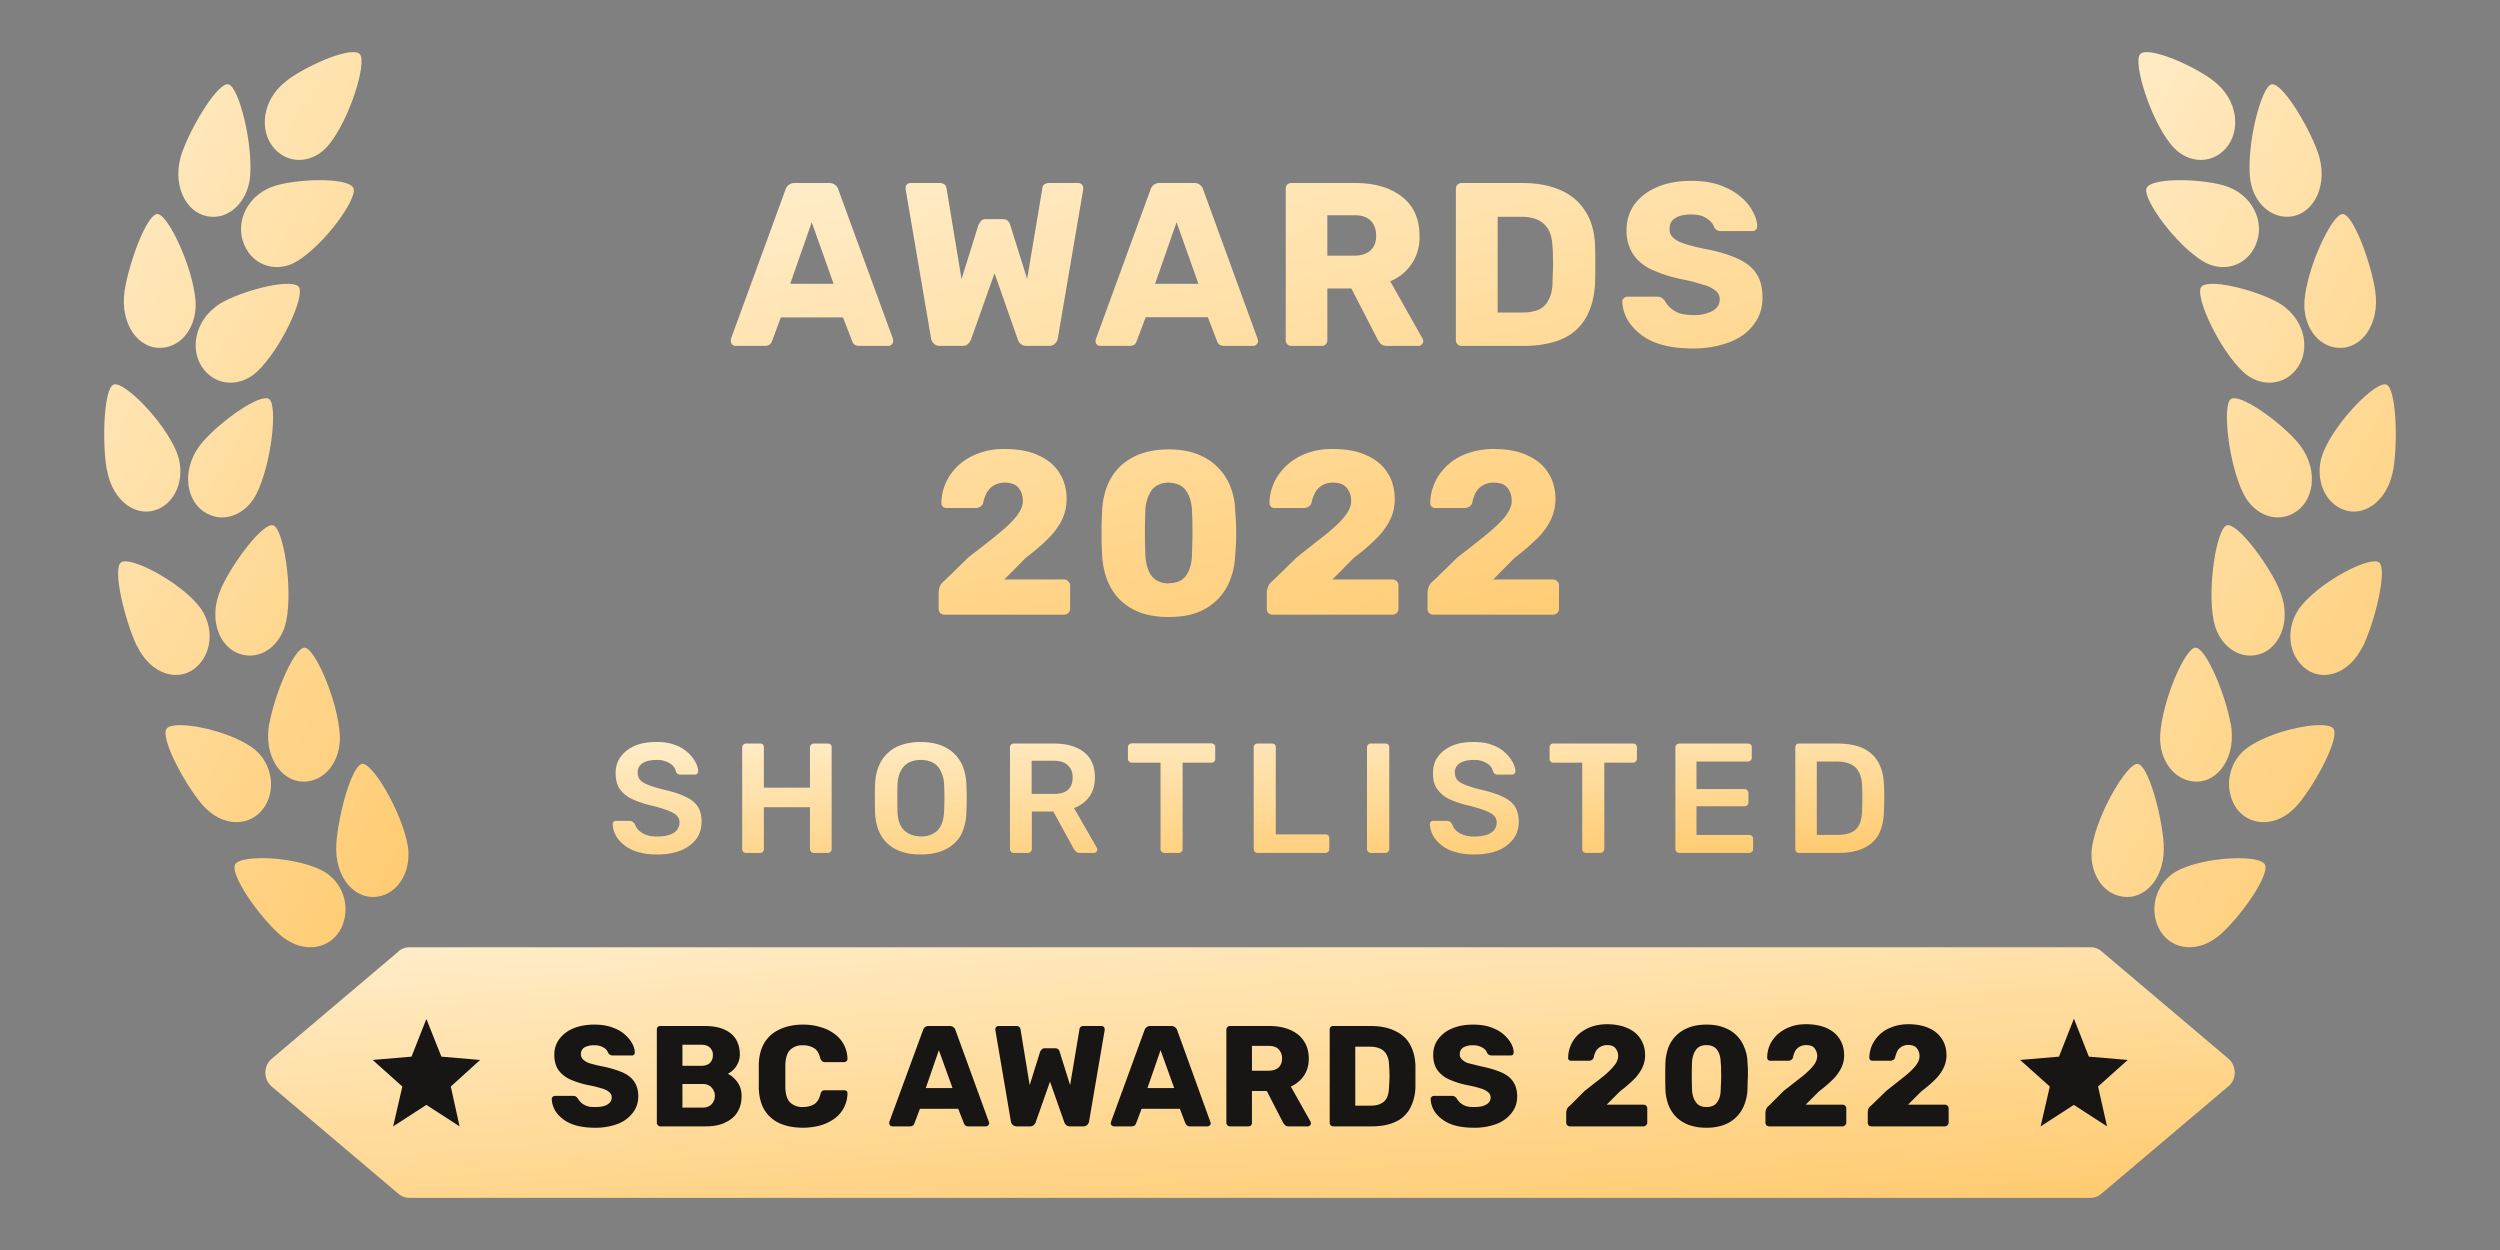 <?xml version="1.0" encoding="UTF-8"?>
<svg xmlns="http://www.w3.org/2000/svg" width="128" height="64" fill="none">
  <rect width="100%" height="100%" fill="#808080" stroke="none"/>
  <path fill="url(#a)" d="M37.67 17.71a.27.27 0 0 1-.18-.07.27.27 0 0 1-.07-.18v-.1l2.8-7.66a.46.46 0 0 1 .15-.22.46.46 0 0 1 .32-.11h1.77c.13 0 .24.04.3.1.09.07.14.15.16.23l2.8 7.65c0 .04.02.07.01.11a.25.25 0 0 1-.08.18.24.24 0 0 1-.18.07h-1.46c-.12 0-.21-.03-.28-.08a.52.52 0 0 1-.1-.17l-.47-1.21h-3.18l-.45 1.21a.52.52 0 0 1-.11.17c-.06.05-.15.08-.29.08h-1.46Zm2.8-3.18h2.21l-1.12-3.15-1.1 3.15Zm7.67 3.18a.43.43 0 0 1-.33-.12.48.48 0 0 1-.14-.27l-1.3-7.62a.1.1 0 0 1 0-.05v-.03c0-.07.01-.12.06-.17a.25.25 0 0 1 .18-.08h1.48c.22 0 .34.09.37.26l.77 4.66.86-2.75a.79.79 0 0 1 .12-.2c.05-.09.15-.12.27-.12h.86c.14 0 .23.04.29.12a.56.56 0 0 1 .1.2l.86 2.74.78-4.65c.02-.17.14-.26.37-.26h1.47c.08 0 .13.03.18.08a.23.23 0 0 1 .07.17v.08l-1.3 7.62a.48.48 0 0 1-.14.27.43.43 0 0 1-.32.12h-1.13c-.14 0-.24-.04-.31-.1a.6.6 0 0 1-.14-.2l-1.2-3.42-1.21 3.41a.6.6 0 0 1-.14.2c-.07.07-.17.11-.3.11h-1.13Zm8.2 0a.27.27 0 0 1-.18-.07.27.27 0 0 1-.07-.18.43.43 0 0 1 .02-.1l2.8-7.66a.46.46 0 0 1 .14-.22.46.46 0 0 1 .32-.11h1.77c.13 0 .23.03.3.1.09.07.14.15.16.23l2.79 7.65a.25.25 0 0 1 .02.11.25.25 0 0 1-.08.18.24.24 0 0 1-.18.07h-1.47c-.12 0-.2-.03-.27-.08a.52.52 0 0 1-.1-.17l-.47-1.22h-3.18l-.46 1.22a.53.53 0 0 1-.1.17c-.06.05-.16.08-.29.08h-1.47Zm2.8-3.18h2.22l-1.12-3.15-1.1 3.15Zm6.99 3.18a.29.29 0 0 1-.22-.08.3.3 0 0 1-.08-.22V9.67a.3.3 0 0 1 .08-.22.29.29 0 0 1 .22-.08h3.24c1.02 0 1.83.24 2.42.71.6.47.89 1.14.89 2a2.4 2.4 0 0 1-1.5 2.32l1.65 2.93a.3.3 0 0 1 .04.13.25.25 0 0 1-.08.18.24.24 0 0 1-.18.07h-1.58c-.15 0-.26-.04-.33-.1a1.01 1.01 0 0 1-.16-.22l-1.35-2.62h-1.23v2.64a.3.3 0 0 1-.08.22.29.29 0 0 1-.22.08h-1.53Zm1.83-4.62h1.38c.38 0 .65-.1.84-.28.19-.18.28-.43.28-.75 0-.3-.09-.56-.27-.75-.18-.19-.46-.29-.85-.29h-1.38v2.07Zm6.88 4.62a.29.29 0 0 1-.28-.18.29.29 0 0 1-.02-.12V9.67a.3.3 0 0 1 .09-.22.29.29 0 0 1 .21-.08h3.1c.78 0 1.44.13 1.99.38.52.23.96.6 1.26 1.1.3.47.46 1.07.48 1.77a38.07 38.07 0 0 1 0 1.83c-.03.74-.2 1.35-.48 1.83a2.56 2.56 0 0 1-1.22 1.08c-.54.23-1.2.35-1.97.35h-3.16ZM76.68 16h1.26c.34 0 .62-.05.85-.15.23-.11.4-.28.5-.51.13-.23.2-.53.2-.9l.02-.63a6.04 6.04 0 0 0 0-.55c0-.18 0-.38-.02-.6-.02-.54-.16-.94-.43-1.18-.26-.26-.66-.38-1.18-.38h-1.2v4.9Zm9.98 1.84c-.8 0-1.45-.11-1.98-.33a2.87 2.87 0 0 1-1.19-.9 2.07 2.07 0 0 1-.43-1.17c0-.06.03-.12.07-.16a.26.26 0 0 1 .2-.09h1.5a.43.43 0 0 1 .25.06.62.62 0 0 1 .16.16c.07.12.15.23.27.34.11.11.26.2.45.28.19.06.42.1.7.1a2 2 0 0 0 1.04-.22c.23-.14.35-.34.35-.58a.55.55 0 0 0-.19-.43 1.6 1.6 0 0 0-.62-.31 9.38 9.38 0 0 0-1.12-.29 7.25 7.25 0 0 1-1.54-.49c-.43-.2-.75-.47-.97-.8a2.2 2.2 0 0 1-.33-1.24c0-.48.13-.91.4-1.3.28-.38.66-.67 1.16-.89.49-.21 1.07-.32 1.75-.32.55 0 1.03.07 1.44.21.42.15.78.34 1.06.58.29.23.5.49.64.76.15.26.23.52.24.77a.27.27 0 0 1-.07.18.24.24 0 0 1-.18.07h-1.57a.5.5 0 0 1-.23-.04.44.44 0 0 1-.16-.16c-.05-.17-.18-.32-.38-.45-.2-.14-.46-.2-.8-.2s-.61.06-.81.19c-.2.12-.29.3-.29.56 0 .16.05.3.16.41.1.12.29.23.53.31.26.1.6.18 1.04.28.72.13 1.3.3 1.75.51.45.2.77.46.98.79.2.31.3.71.3 1.2 0 .54-.15 1-.46 1.4-.3.4-.72.7-1.26.9a5.2 5.2 0 0 1-1.86.31Zm-38.3 13.63a.33.33 0 0 1-.22-.08.3.3 0 0 1-.08-.22v-.84c0-.06.01-.14.04-.25a.65.65 0 0 1 .25-.34l1.24-1.21a54.94 54.94 0 0 0 1.56-1.23c.42-.34.72-.64.92-.9.2-.27.3-.51.3-.74 0-.27-.07-.5-.21-.67-.14-.18-.38-.28-.72-.28-.23 0-.42.06-.58.16a.95.95 0 0 0-.35.38 1.87 1.87 0 0 0-.17.49.33.33 0 0 1-.16.21.48.48 0 0 1-.24.06h-1.5a.24.24 0 0 1-.24-.25c0-.38.09-.74.24-1.07a2.85 2.85 0 0 1 .65-.88 3.02 3.02 0 0 1 1.02-.6c.43-.16.88-.23 1.33-.22.68 0 1.25.1 1.72.32.47.21.84.51 1.08.9.25.39.37.83.37 1.35 0 .39-.09.76-.26 1.1a3.63 3.63 0 0 1-.73.96c-.3.3-.68.62-1.1.94l-1.1 1.11h3.06c.09 0 .16.03.21.09a.27.27 0 0 1 .1.2v1.21a.27.27 0 0 1-.1.22.29.29 0 0 1-.21.08h-6.11Zm11.47.12c-.57 0-1.06-.08-1.48-.24a2.96 2.96 0 0 1-1.05-.68 2.95 2.95 0 0 1-.62-1 4.1 4.1 0 0 1-.25-1.23 92.71 92.71 0 0 1-.03-.72v-.84l.03-.76a3.98 3.98 0 0 1 .25-1.22 2.89 2.89 0 0 1 .64-.99 2.96 2.96 0 0 1 1.05-.66c.42-.16.9-.24 1.47-.24.56 0 1.05.08 1.46.24.41.16.76.38 1.04.67.28.27.5.6.65.98.15.38.24.78.25 1.22a12.88 12.88 0 0 1 0 2.32 3.67 3.67 0 0 1-.25 1.23 2.84 2.84 0 0 1-1.67 1.68c-.4.16-.9.24-1.49.24Zm0-1.73c.42 0 .72-.13.9-.4.19-.26.29-.62.3-1.08l.02-.72a12.1 12.1 0 0 0 0-.77 9.46 9.46 0 0 0-.02-.7c-.01-.44-.11-.79-.3-1.06-.18-.27-.48-.4-.9-.42-.4.01-.7.15-.89.42a2 2 0 0 0-.3 1.06l-.02.7v.77l.02.72c.02.46.12.82.31 1.09.2.26.49.4.88.4Zm5.34 1.61a.33.33 0 0 1-.23-.08.29.29 0 0 1-.08-.22v-.84c0-.06.02-.14.05-.25a.65.65 0 0 1 .25-.34l1.24-1.21 1.56-1.23c.41-.34.72-.64.92-.9.2-.27.3-.52.3-.75 0-.27-.08-.49-.22-.66-.14-.19-.37-.28-.72-.28a1.05 1.05 0 0 0-.58.16.95.95 0 0 0-.34.38 1.88 1.88 0 0 0-.17.49.33.33 0 0 1-.17.21.48.48 0 0 1-.24.06h-1.49a.24.24 0 0 1-.25-.25c0-.37.09-.73.24-1.07a2.84 2.84 0 0 1 .66-.88 3.02 3.02 0 0 1 1-.6c.44-.16.89-.23 1.34-.22.68 0 1.25.1 1.72.32.48.21.84.51 1.08.9.25.38.37.83.37 1.35 0 .39-.08.75-.26 1.1-.19.36-.43.68-.73.96-.3.3-.67.62-1.1.94l-1.1 1.11h3.06c.1 0 .16.03.22.08a.27.27 0 0 1 .1.22v1.2a.27.27 0 0 1-.1.22.29.29 0 0 1-.22.08h-6.11Zm8.23 0a.33.33 0 0 1-.23-.08.3.3 0 0 1-.08-.22v-.84c0-.06.01-.14.05-.25a.65.65 0 0 1 .25-.34l1.24-1.21a54.94 54.94 0 0 0 1.56-1.23c.4-.34.72-.64.91-.9.2-.27.3-.52.3-.75 0-.27-.07-.49-.21-.66-.14-.19-.38-.28-.72-.28a1.05 1.05 0 0 0-.58.16.95.95 0 0 0-.35.38 1.88 1.88 0 0 0-.16.49.33.33 0 0 1-.17.21.48.48 0 0 1-.24.06h-1.49a.24.24 0 0 1-.25-.25c0-.38.09-.74.24-1.07a2.82 2.82 0 0 1 .65-.88 3.01 3.01 0 0 1 1.02-.6 3.9 3.9 0 0 1 1.33-.22c.68 0 1.25.1 1.72.32.47.21.84.51 1.08.9.25.38.37.83.37 1.35 0 .39-.09.75-.26 1.1-.19.36-.43.68-.73.96a11.8 11.8 0 0 1-1.1.94l-1.1 1.11h3.06c.09 0 .16.03.21.08a.27.27 0 0 1 .1.22v1.2a.27.27 0 0 1-.1.22.3.3 0 0 1-.21.08H73.4Z"></path>
  <path fill="url(#b)" d="M20.41 48.7a.85.85 0 0 1 .55-.2h86.08c.2 0 .4.07.55.2l6.5 5.5a.9.9 0 0 1 .24.32.95.95 0 0 1 0 .8.9.9 0 0 1-.24.3l-6.5 5.5a.85.85 0 0 1-.55.21H20.96a.86.86 0 0 1-.55-.2l-6.5-5.5a.91.91 0 0 1-.24-.32.95.95 0 0 1 .24-1.1l6.5-5.5Z"></path>
  <path fill="#181515" d="M30.46 57.74c-.48 0-.89-.07-1.21-.2a1.78 1.78 0 0 1-.74-.55 1.27 1.27 0 0 1-.26-.72.14.14 0 0 1 .04-.1.16.16 0 0 1 .12-.06h.93c.07 0 .12.01.15.04.04.02.07.06.1.1.04.07.1.14.16.2a.86.86 0 0 0 .28.17c.12.05.26.06.44.06.28 0 .5-.04.63-.13.15-.09.22-.2.22-.36a.34.34 0 0 0-.11-.26.97.97 0 0 0-.39-.2 5.72 5.72 0 0 0-.69-.17 4.48 4.48 0 0 1-.95-.3 1.5 1.5 0 0 1-.6-.49c-.13-.2-.2-.46-.2-.76s.08-.57.25-.8a1.68 1.68 0 0 1 .71-.55c.3-.13.67-.2 1.08-.2.34 0 .63.04.89.13s.48.2.65.35c.18.15.3.3.4.47.09.16.14.32.14.48 0 .04-.01.08-.04.11a.15.15 0 0 1-.11.04h-.97a.3.3 0 0 1-.14-.03.27.27 0 0 1-.1-.1.49.49 0 0 0-.23-.27.85.85 0 0 0-.49-.12.94.94 0 0 0-.5.11c-.12.08-.18.2-.18.35a.38.38 0 0 0 .1.25.82.82 0 0 0 .32.2 6 6 0 0 0 .64.16c.45.09.8.2 1.08.32.27.12.47.28.6.48.13.2.2.45.2.74 0 .34-.1.62-.3.87a1.74 1.74 0 0 1-.77.55 3.19 3.19 0 0 1-1.14.19Zm3.35-.07a.18.18 0 0 1-.13-.06.18.18 0 0 1-.05-.13v-4.76a.17.17 0 0 1 .18-.19h2.24c.42 0 .76.06 1.03.18s.47.29.6.5c.13.22.2.48.2.78 0 .17-.04.33-.11.47a1.05 1.05 0 0 1-.24.33 1.04 1.04 0 0 1-.27.19c.19.08.35.23.5.43.14.2.21.43.21.7 0 .33-.07.6-.22.84-.14.23-.35.4-.63.53-.27.13-.6.19-1 .19H33.8Zm1.13-.96h1.03c.2 0 .36-.06.47-.18a.61.61 0 0 0 .16-.42.6.6 0 0 0-.17-.43c-.1-.12-.26-.18-.46-.18h-1.03v1.21Zm0-2.14h.96c.2 0 .35-.05.45-.15a.54.54 0 0 0 .15-.4.5.5 0 0 0-.15-.38c-.1-.1-.25-.15-.45-.15h-.96v1.08Zm6.17 3.17c-.46 0-.86-.08-1.2-.23a1.77 1.77 0 0 1-.76-.66c-.18-.3-.28-.66-.3-1.1v-1.3c.02-.43.12-.79.3-1.08a1.74 1.74 0 0 1 .78-.67c.34-.16.73-.24 1.18-.24.33 0 .62.04.9.13.27.07.51.19.72.35a1.58 1.58 0 0 1 .66 1.29.12.12 0 0 1-.05.1.15.15 0 0 1-.1.05h-1a.25.25 0 0 1-.14-.04.34.34 0 0 1-.1-.15c-.06-.26-.17-.44-.33-.53a1.02 1.02 0 0 0-.56-.14.88.88 0 0 0-.64.22c-.16.15-.24.4-.26.74v1.24c.02.34.1.6.26.74a.9.9 0 0 0 .64.22c.22 0 .41-.05.57-.14.16-.1.27-.28.33-.53.02-.07.05-.12.08-.15a.25.25 0 0 1 .15-.04h1a.15.15 0 0 1 .1.04.12.12 0 0 1 .05.11 1.61 1.61 0 0 1-.66 1.3 2.37 2.37 0 0 1-.72.35c-.3.08-.6.12-.9.12Zm4.57-.07a.17.17 0 0 1-.11-.05.17.17 0 0 1-.04-.1v-.07l1.73-4.71a.28.28 0 0 1 .09-.14.28.28 0 0 1 .2-.07h1.08c.08 0 .15.03.19.07.05.03.08.08.1.14l1.71 4.7a.15.15 0 0 1-.04.18.15.15 0 0 1-.1.05h-.9a.25.25 0 0 1-.18-.06.32.32 0 0 1-.06-.1l-.29-.74H47.1l-.28.74a.32.32 0 0 1-.06.1c-.04.04-.1.06-.18.06h-.9Zm1.72-1.96h1.37l-.7-1.94-.67 1.94Zm4.65 1.96a.27.27 0 0 1-.2-.08.3.3 0 0 1-.09-.16l-.8-4.7a.06.06 0 0 1 0-.02v-.02a.14.14 0 0 1 .04-.1.15.15 0 0 1 .11-.06h.91c.14 0 .21.06.23.17l.47 2.86.53-1.7a.48.48 0 0 1 .08-.12c.03-.04.09-.07.16-.07h.53c.08 0 .14.03.18.07.03.04.05.08.06.13l.53 1.69.48-2.87c.01-.1.09-.16.23-.16h.9a.14.14 0 0 1 .12.06.14.14 0 0 1 .04.1v.05l-.8 4.68a.3.3 0 0 1-.09.17.27.27 0 0 1-.2.08h-.7c-.07 0-.14-.03-.18-.07a.36.36 0 0 1-.09-.12l-.74-2.1-.74 2.1a.36.36 0 0 1-.09.12c-.04.04-.1.07-.18.07h-.7Zm4.98 0a.17.17 0 0 1-.11-.05.17.17 0 0 1-.05-.1l.01-.07 1.72-4.71a.28.28 0 0 1 .1-.14.28.28 0 0 1 .2-.07h1.08c.08 0 .14.03.19.07.04.03.08.08.1.14l1.7 4.7a.14.14 0 0 1 .02.07.15.15 0 0 1-.05.11.15.15 0 0 1-.1.05h-.91a.25.25 0 0 1-.17-.06.32.32 0 0 1-.07-.1l-.28-.74h-1.96l-.28.74a.32.32 0 0 1-.06.1c-.04.04-.1.06-.18.06h-.9Zm1.72-1.96h1.37l-.7-1.94-.67 1.94Zm4.22 1.96a.18.18 0 0 1-.13-.06.18.18 0 0 1-.05-.13v-4.76a.18.18 0 0 1 .05-.13.18.18 0 0 1 .13-.06h2c.63 0 1.12.15 1.49.44.36.3.55.7.55 1.24 0 .34-.09.64-.26.88a1.56 1.56 0 0 1-.66.54l1.01 1.8a.18.18 0 0 1 .02.08.15.15 0 0 1-.05.11.15.15 0 0 1-.1.05h-.98c-.09 0-.16-.02-.2-.07a.62.62 0 0 1-.1-.13l-.83-1.61h-.76v1.62a.18.18 0 0 1-.05.14.18.18 0 0 1-.13.05h-.95Zm1.13-2.85h.85c.23 0 .4-.06.52-.17a.61.61 0 0 0 .17-.46.64.64 0 0 0-.17-.46c-.1-.12-.28-.18-.52-.18h-.85v1.27Zm4.16 2.85a.18.18 0 0 1-.17-.12.18.18 0 0 1-.01-.07v-4.76a.18.18 0 0 1 .05-.14.18.18 0 0 1 .13-.05h1.91c.48 0 .89.08 1.23.24.33.15.6.37.77.67.18.3.28.66.3 1.1v1.12a2.4 2.4 0 0 1-.3 1.13 1.58 1.58 0 0 1-.75.66c-.33.15-.73.22-1.21.22h-1.95Zm1.13-1.06h.78c.21 0 .38-.03.52-.1a.66.66 0 0 0 .32-.31c.07-.14.1-.33.11-.56l.02-.38a3.87 3.87 0 0 0 0-.34 5.09 5.09 0 0 0-.02-.37c0-.33-.1-.57-.26-.73-.16-.15-.4-.23-.73-.23h-.74v3.02Zm6.07 1.13c-.49 0-.9-.07-1.21-.2a1.78 1.78 0 0 1-.74-.55 1.27 1.27 0 0 1-.26-.72.14.14 0 0 1 .04-.1.16.16 0 0 1 .12-.06h.93c.06 0 .11.01.15.04a.39.39 0 0 1 .1.1.89.89 0 0 0 .16.2.85.85 0 0 0 .28.17c.12.05.26.06.43.06.29 0 .5-.04.64-.13.15-.09.22-.2.22-.36a.34.34 0 0 0-.12-.26.98.98 0 0 0-.38-.2 5.72 5.72 0 0 0-.69-.17 4.47 4.47 0 0 1-.95-.3 1.5 1.5 0 0 1-.6-.49c-.13-.2-.2-.46-.2-.76s.08-.57.25-.8a1.68 1.68 0 0 1 .71-.55c.3-.13.66-.2 1.08-.2.34 0 .63.04.89.13s.47.2.65.35c.18.15.3.3.4.47.09.16.14.32.14.48a.17.17 0 0 1-.04.11.15.15 0 0 1-.11.04h-.97a.31.31 0 0 1-.14-.03.27.27 0 0 1-.1-.1.49.49 0 0 0-.24-.27.85.85 0 0 0-.48-.12.94.94 0 0 0-.5.11c-.12.08-.18.2-.18.35 0 .1.03.18.1.25a.81.81 0 0 0 .32.2l.64.16c.45.09.8.2 1.08.32.27.12.47.28.6.48.13.2.2.45.2.74 0 .34-.1.62-.3.87a1.74 1.74 0 0 1-.77.55 3.19 3.19 0 0 1-1.15.19Zm4.92-.07a.2.2 0 0 1-.14-.06.18.18 0 0 1-.05-.13v-.52a.62.62 0 0 1 .03-.15.4.4 0 0 1 .16-.2l.76-.76.96-.75c.25-.21.44-.4.56-.56a.77.77 0 0 0 .19-.45.63.63 0 0 0-.13-.41c-.09-.12-.23-.17-.44-.17a.65.65 0 0 0-.36.1.58.58 0 0 0-.22.23 1.1 1.1 0 0 0-.1.3.2.2 0 0 1-.1.13.3.3 0 0 1-.15.04h-.91a.15.15 0 0 1-.15-.1.15.15 0 0 1 0-.06 1.65 1.65 0 0 1 .54-1.2c.18-.16.4-.29.62-.37a2.41 2.41 0 0 1 .83-.14c.41 0 .76.07 1.05.2.3.13.52.32.67.56.15.23.23.51.23.83 0 .24-.06.46-.16.67a2.24 2.24 0 0 1-.45.6 7.68 7.68 0 0 1-.68.58l-.68.68h1.89c.05 0 .1.02.13.05a.17.17 0 0 1 .06.13v.74a.17.17 0 0 1-.06.13.18.18 0 0 1-.13.06h-3.77Zm6.99.07a2.6 2.6 0 0 1-.92-.15 1.82 1.82 0 0 1-.64-.41 1.81 1.81 0 0 1-.39-.62 2.53 2.53 0 0 1-.15-.76l-.01-.44v-.52l.01-.47c.02-.27.07-.51.15-.74a1.78 1.78 0 0 1 1.05-1.02c.25-.1.56-.15.9-.15.35 0 .65.05.9.15a1.73 1.73 0 0 1 1.04 1.02c.1.23.15.48.16.74a6.52 6.52 0 0 1 .01.99l-.01.44c-.01.27-.07.52-.16.76a1.76 1.76 0 0 1-1.03 1.03 2.55 2.55 0 0 1-.91.15Zm0-1.06c.25 0 .44-.08.55-.25.12-.16.18-.38.18-.66l.02-.45a7.99 7.99 0 0 0 0-.47c0-.15 0-.3-.02-.43 0-.27-.06-.49-.18-.66-.11-.16-.3-.25-.55-.25-.26 0-.44.09-.55.26-.11.16-.18.38-.19.65l-.01.43v.47l.01.45c.01.28.08.5.2.66.11.17.3.25.54.25Zm3.2.99a.2.2 0 0 1-.13-.06.18.18 0 0 1-.05-.13v-.52a.63.63 0 0 1 .03-.15.4.4 0 0 1 .15-.2l.76-.76.96-.75c.26-.21.45-.4.57-.56a.77.77 0 0 0 .18-.45.63.63 0 0 0-.13-.41c-.08-.12-.23-.17-.44-.17a.65.65 0 0 0-.36.1.58.58 0 0 0-.21.23 1.2 1.2 0 0 0-.1.3.2.2 0 0 1-.1.13.3.3 0 0 1-.15.04h-.92a.15.15 0 0 1-.14-.1.15.15 0 0 1-.01-.06 1.67 1.67 0 0 1 .14-.66 1.78 1.78 0 0 1 .4-.54c.19-.16.4-.29.63-.37.24-.1.52-.14.82-.14.42 0 .77.07 1.06.2.29.13.51.32.66.56.15.23.23.51.23.83 0 .24-.05.46-.16.67a2.22 2.22 0 0 1-.45.6 7.54 7.54 0 0 1-.68.58l-.68.68h1.89a.18.18 0 0 1 .13.05.17.17 0 0 1 .06.13v.74a.17.17 0 0 1-.06.13.18.18 0 0 1-.13.06h-3.76Zm5.1-.06a.2.2 0 0 0 .15.06h3.76a.18.18 0 0 0 .13-.06.17.17 0 0 0 .06-.13v-.74a.17.17 0 0 0-.06-.13.18.18 0 0 0-.13-.05h-1.89l.68-.68a7.37 7.37 0 0 0 .68-.58 2.22 2.22 0 0 0 .45-.6c.1-.2.16-.43.16-.67 0-.32-.08-.6-.23-.83a1.48 1.48 0 0 0-.67-.56c-.28-.13-.64-.2-1.05-.2-.3 0-.58.05-.82.14-.23.08-.45.2-.63.37a1.78 1.78 0 0 0-.4.54 1.67 1.67 0 0 0-.15.66.15.15 0 0 0 .16.16h.91a.3.3 0 0 0 .15-.04.2.2 0 0 0 .1-.13c.02-.1.06-.2.1-.3a.58.58 0 0 1 .22-.24.65.65 0 0 1 .36-.1c.2 0 .36.07.44.18a.63.63 0 0 1 .13.4c0 .15-.06.3-.18.46-.12.16-.31.35-.57.56l-.96.76-.76.74a.4.4 0 0 0-.16.2.62.62 0 0 0-.02.16v.52a.18.18 0 0 0 .05.14Z"></path>
  <path fill="url(#c)" d="M113.3 4.11c-1.13-.83-3.37-1.77-3.73-1.33-.36.43.51 3.29 1.57 4.6.74.95 2.01 1.11 2.81.23.8-.89.66-2.53-.66-3.5Z"></path>
  <path fill="url(#d)" d="M118.67 7.79c-.5-1.4-1.85-3.6-2.37-3.47-.52.12-1.27 3.02-1.1 4.78.13 1.24 1.09 2.18 2.2 1.97 1.11-.22 1.84-1.65 1.27-3.29Z"></path>
  <path fill="url(#e)" d="M121.61 14.89c-.22-1.48-1.14-3.94-1.67-3.93-.53 0-1.8 2.66-1.95 4.42-.1 1.25.65 2.4 1.78 2.43 1.13.05 2.1-1.2 1.84-2.92Z"></path>
  <path fill="url(#f)" d="M122.54 24.02c.24-1.48.14-4.14-.36-4.33-.5-.2-2.52 1.8-3.2 3.4-.49 1.13-.13 2.5.92 2.97 1.04.47 2.34-.32 2.64-2.04Z"></path>
  <path fill="url(#g)" d="M121 33.06c.62-1.33 1.24-3.9.81-4.26-.42-.35-2.9.9-3.97 2.2-.77.92-.79 2.34.09 3.14.87.8 2.32.46 3.06-1.08Z"></path>
  <path fill="url(#h)" d="M117.67 41.17c.92-1.1 2.13-3.4 1.8-3.86-.32-.47-3 .01-4.35.94a2.28 2.28 0 0 0-.67 3.05c.66 1.02 2.14 1.14 3.22-.13Z"></path>
  <path fill="url(#i)" d="M113.71 47.82c1.05-.94 2.52-3.04 2.25-3.56-.26-.5-2.98-.42-4.43.3a2.23 2.23 0 0 0-1.02 2.92c.52 1.11 1.97 1.44 3.2.34Z"></path>
  <path fill="url(#j)" d="M113.81 9.48c-1.31-.35-3.7-.38-3.91.16-.2.55 1.5 2.9 2.9 3.74.98.6 2.23.27 2.7-.86.49-1.14-.16-2.62-1.69-3.04Z"></path>
  <path fill="url(#k)" d="M116.55 15.44c-1.22-.64-3.56-1.21-3.86-.73-.3.49.93 3.18 2.15 4.32.85.8 2.13.77 2.81-.23.68-1 .32-2.6-1.1-3.36Z"></path>
  <path fill="url(#l)" d="M117.6 22.6c-.94-1.07-2.96-2.5-3.39-2.16-.43.34-.11 3.33.67 4.87.56 1.09 1.77 1.54 2.72.86.95-.68 1.1-2.32 0-3.57Z"></path>
  <path fill="url(#m)" d="M116.66 30.08c-.61-1.33-2.16-3.37-2.66-3.18-.5.18-1 3.15-.66 4.88.24 1.22 1.27 2.05 2.36 1.71 1.09-.34 1.68-1.85.96-3.4Z"></path>
  <path fill="url(#n)" d="M114.2 37.02c-.26-1.47-1.27-3.89-1.8-3.86-.53.03-1.71 2.74-1.8 4.5-.06 1.26.74 2.36 1.87 2.36 1.12 0 2.06-1.29 1.74-3Z"></path>
  <path fill="url(#o)" d="M110.78 43.2c-.1-1.5-.8-4.04-1.33-4.09-.53-.05-2.03 2.47-2.33 4.2-.2 1.23.45 2.45 1.57 2.6 1.12.17 2.2-.96 2.09-2.71Z"></path>
  <path fill="url(#p)" d="M14.7 4.11c1.13-.83 3.37-1.77 3.73-1.33.36.43-.51 3.29-1.57 4.6-.74.95-2.01 1.11-2.81.23-.8-.89-.66-2.53.66-3.5Z"></path>
  <path fill="url(#q)" d="M9.33 7.79c.5-1.4 1.85-3.6 2.37-3.47.52.12 1.27 3.02 1.1 4.78-.14 1.24-1.09 2.19-2.2 1.97-1.11-.22-1.84-1.65-1.27-3.29Z"></path>
  <path fill="url(#r)" d="M6.38 14.89c.23-1.48 1.15-3.94 1.68-3.93.53 0 1.8 2.66 1.95 4.42.1 1.25-.65 2.4-1.78 2.43-1.13.05-2.1-1.2-1.85-2.92Z"></path>
  <path fill="url(#s)" d="M5.46 24.02c-.24-1.48-.14-4.14.36-4.33.5-.2 2.52 1.8 3.2 3.4.49 1.13.13 2.5-.91 2.97-1.05.47-2.35-.32-2.64-2.04Z"></path>
  <path fill="url(#t)" d="M7 33.06c-.62-1.33-1.24-3.9-.81-4.26.42-.35 2.9.9 3.97 2.2.77.92.79 2.34-.09 3.14-.87.8-2.32.46-3.06-1.08Z"></path>
  <path fill="url(#u)" d="M10.33 41.17c-.92-1.1-2.13-3.4-1.8-3.86.32-.47 3 .01 4.35.94.96.66 1.32 2.03.67 3.05s-2.14 1.14-3.22-.13Z"></path>
  <path fill="url(#v)" d="M14.29 47.82c-1.05-.94-2.52-3.04-2.25-3.56.26-.5 2.98-.43 4.43.3a2.24 2.24 0 0 1 1.02 2.92c-.52 1.11-1.97 1.44-3.2.34Z"></path>
  <path fill="url(#w)" d="M14.19 9.48c1.31-.35 3.7-.38 3.91.16.2.55-1.5 2.9-2.9 3.74-.98.6-2.23.27-2.7-.86-.49-1.14.16-2.62 1.69-3.04Z"></path>
  <path fill="url(#x)" d="M11.45 15.44c1.22-.64 3.56-1.21 3.86-.73.3.49-.93 3.18-2.15 4.32-.86.8-2.13.77-2.81-.23-.68-1-.32-2.6 1.1-3.36Z"></path>
  <path fill="url(#y)" d="M10.4 22.6c.94-1.07 2.96-2.5 3.39-2.16.43.34.11 3.33-.67 4.87-.56 1.09-1.77 1.54-2.72.86-.95-.68-1.1-2.32 0-3.57Z"></path>
  <path fill="url(#z)" d="M11.34 30.08c.61-1.33 2.16-3.37 2.66-3.18.5.18 1 3.15.66 4.87-.24 1.23-1.27 2.06-2.36 1.72-1.09-.34-1.68-1.85-.96-3.4Z"></path>
  <path fill="url(#A)" d="M13.8 37.02c.26-1.47 1.27-3.89 1.8-3.86.53.03 1.71 2.74 1.8 4.5.06 1.26-.73 2.36-1.86 2.36-1.13 0-2.07-1.29-1.75-3Z"></path>
  <path fill="url(#B)" d="M17.22 43.2c.1-1.5.8-4.04 1.33-4.09.53-.05 2.03 2.47 2.33 4.2.2 1.23-.45 2.45-1.57 2.6-1.12.17-2.2-.96-2.09-2.71Z"></path>
  <path fill="#181515" d="m21.83 52.17.77 1.93 1.98.17-1.5 1.36.45 2.04-1.7-1.1-1.7 1.1.47-2.04-1.52-1.36 1.99-.17.76-1.93Zm84.36 0 .76 1.93 1.99.17-1.52 1.36.46 2.04-1.7-1.1-1.7 1.1.47-2.04-1.52-1.36 1.99-.17.76-1.93Z"></path>
  <path fill="url(#C)" d="M33.65 43.75c-.5 0-.91-.08-1.25-.22a1.91 1.91 0 0 1-.76-.58 1.38 1.38 0 0 1-.27-.75.16.16 0 0 1 .17-.17h.71c.07 0 .12.02.15.05l.1.1c.04.12.1.22.18.31.1.1.22.18.37.24.16.07.36.1.6.1.38 0 .67-.07.86-.2a.6.6 0 0 0 .28-.52.47.47 0 0 0-.15-.36c-.1-.1-.26-.18-.47-.26a7.1 7.1 0 0 0-.83-.25 4.92 4.92 0 0 1-1-.34 1.6 1.6 0 0 1-.62-.52c-.13-.2-.2-.47-.2-.8 0-.3.08-.58.25-.82.17-.24.41-.43.72-.57.32-.14.69-.2 1.12-.2.35 0 .65.04.92.14a1.92 1.92 0 0 1 1.06.86c.1.17.15.34.16.5a.18.18 0 0 1-.05.12c-.03.03-.07.05-.12.05h-.75a.28.28 0 0 1-.12-.03.23.23 0 0 1-.1-.12.66.66 0 0 0-.32-.43 1.2 1.2 0 0 0-.68-.17c-.29 0-.52.05-.7.16a.54.54 0 0 0-.26.5c0 .14.04.27.13.37.09.1.23.18.42.25.2.08.46.16.78.24.45.1.82.22 1.11.36.29.13.5.3.63.5.14.21.2.47.2.78 0 .36-.1.66-.28.9-.2.25-.45.44-.8.58-.34.13-.74.2-1.19.2Zm4.54-.08a.2.2 0 0 1-.13-.05.2.2 0 0 1-.06-.14v-5.21a.2.2 0 0 1 .2-.2h.72a.17.17 0 0 1 .14.05.2.2 0 0 1 .05.15v2.06h2.36v-2.06a.2.2 0 0 1 .2-.2h.71c.06 0 .11.02.15.05a.2.2 0 0 1 .05.15v5.2a.18.18 0 0 1-.05.14.2.2 0 0 1-.15.06h-.72a.18.18 0 0 1-.13-.06.19.19 0 0 1-.06-.14v-2.14h-2.36v2.14a.18.18 0 0 1-.05.14.17.17 0 0 1-.14.06h-.73Zm8.95.08c-.47 0-.88-.08-1.22-.24a1.8 1.8 0 0 1-.8-.72c-.2-.33-.3-.74-.32-1.24a31.2 31.2 0 0 1 0-1.36c.02-.49.13-.9.32-1.22a1.89 1.89 0 0 1 .81-.74c.35-.16.75-.24 1.21-.24.46 0 .86.08 1.2.24.35.17.63.42.82.74.2.33.3.73.32 1.22.02.45.02.9 0 1.36-.01.5-.12.9-.3 1.24a1.8 1.8 0 0 1-.82.72c-.34.16-.75.24-1.22.24Zm0-.92c.35 0 .63-.1.85-.3.22-.22.33-.55.35-1.02a14 14 0 0 0 0-1.3 1.66 1.66 0 0 0-.18-.74.92.92 0 0 0-.41-.43 1.3 1.3 0 0 0-.61-.13 1.29 1.29 0 0 0-.6.13.96.96 0 0 0-.42.43c-.1.19-.16.44-.17.75a28 28 0 0 0 0 1.3c.01.46.13.8.35 1 .22.2.5.3.84.3Zm4.76.84a.18.18 0 0 1-.13-.06.19.19 0 0 1-.06-.13v-5.21a.2.2 0 0 1 .12-.19.18.18 0 0 1 .07-.01h2.07c.65 0 1.16.15 1.53.44.38.3.56.74.56 1.3 0 .4-.1.73-.3 1a1.62 1.62 0 0 1-.77.56l1.17 2.04a.2.2 0 0 1 .02.09.15.15 0 0 1-.05.12.15.15 0 0 1-.12.05h-.72c-.1 0-.16-.03-.21-.08a.66.66 0 0 1-.11-.14l-1.04-1.9h-1.1v1.93a.18.18 0 0 1-.06.13.17.17 0 0 1-.14.06h-.73Zm.92-3.02h1.13c.33 0 .57-.07.73-.21.16-.15.24-.36.24-.63s-.08-.47-.24-.62c-.16-.16-.4-.24-.73-.24h-1.13v1.7Zm6.8 3.02a.18.18 0 0 1-.14-.06.19.19 0 0 1-.06-.13v-4.43h-1.48a.18.18 0 0 1-.13-.06.19.19 0 0 1-.06-.13v-.6a.2.2 0 0 1 .2-.2h4.07c.06 0 .1.02.15.06a.2.2 0 0 1 .05.15v.59a.18.18 0 0 1-.05.13.2.2 0 0 1-.15.06h-1.47v4.42a.18.18 0 0 1-.06.14.2.2 0 0 1-.14.06h-.74Zm4.77 0a.18.18 0 0 1-.14-.06.19.19 0 0 1-.06-.13v-5.22c0-.05.02-.1.06-.14a.19.19 0 0 1 .14-.05h.74c.05 0 .1.02.14.05a.18.18 0 0 1 .05.14v4.46h2.54c.06 0 .1.01.14.05a.2.2 0 0 1 .06.14v.57a.18.18 0 0 1-.06.13.2.2 0 0 1-.14.06h-3.47Zm5.8 0a.19.19 0 0 1-.14-.06.19.19 0 0 1-.06-.13v-5.22c0-.05.02-.1.06-.14a.19.19 0 0 1 .14-.05h.75a.17.17 0 0 1 .13.05.18.18 0 0 1 .06.14v5.22a.18.18 0 0 1-.06.13.17.17 0 0 1-.13.06h-.75Zm5.3.08c-.5 0-.91-.08-1.25-.22a1.9 1.9 0 0 1-.76-.58 1.38 1.38 0 0 1-.27-.75.16.16 0 0 1 .17-.17h.71c.07 0 .12.02.15.05a.37.37 0 0 1 .1.1c.04.12.1.22.18.31.1.1.21.18.37.24.16.07.36.1.6.1.38 0 .67-.07.86-.2a.6.6 0 0 0 .28-.52.47.47 0 0 0-.15-.36c-.1-.1-.26-.18-.47-.26a7.1 7.1 0 0 0-.83-.25 4.92 4.92 0 0 1-1.01-.34 1.6 1.6 0 0 1-.6-.52c-.14-.2-.2-.47-.2-.8 0-.3.07-.58.24-.82.17-.24.41-.43.72-.57.31-.14.69-.2 1.12-.2.35 0 .65.04.92.14a1.93 1.93 0 0 1 1.06.86c.1.17.15.34.16.5a.18.18 0 0 1-.05.12c-.03.03-.07.05-.12.05h-.75a.28.28 0 0 1-.12-.03.23.23 0 0 1-.1-.12.66.66 0 0 0-.32-.43 1.2 1.2 0 0 0-.68-.17c-.29 0-.52.05-.7.16a.54.54 0 0 0-.26.5c0 .14.04.27.13.37.09.1.23.18.42.25.2.08.46.16.78.24.45.1.82.22 1.11.36.29.13.5.3.63.5.13.21.2.47.2.78 0 .36-.1.66-.29.9a1.78 1.78 0 0 1-.79.58c-.34.13-.74.2-1.19.2Zm5.71-.08a.18.18 0 0 1-.14-.06.19.19 0 0 1-.05-.13v-4.43h-1.48a.18.18 0 0 1-.14-.06.19.19 0 0 1-.05-.13v-.6a.2.2 0 0 1 .11-.18.18.18 0 0 1 .08-.01h4.08c.06 0 .1.01.14.05a.2.2 0 0 1 .06.15v.59a.18.18 0 0 1-.06.13.2.2 0 0 1-.14.06h-1.47v4.42a.18.18 0 0 1-.06.14.2.2 0 0 1-.14.06h-.74Zm4.77 0a.18.18 0 0 1-.13-.06.19.19 0 0 1-.06-.13v-5.21a.2.2 0 0 1 .2-.2h3.51c.06 0 .1.02.15.05a.2.2 0 0 1 .05.15v.52a.18.18 0 0 1-.05.14.2.2 0 0 1-.15.06h-2.63v1.41h2.46a.2.2 0 0 1 .18.12.17.17 0 0 1 .02.07v.5a.2.2 0 0 1-.06.14.21.21 0 0 1-.14.05h-2.46v1.47h2.7c.05 0 .1.02.14.05a.2.2 0 0 1 .06.15v.52a.18.18 0 0 1-.06.14.2.2 0 0 1-.14.06h-3.59Zm6.14 0a.18.18 0 0 1-.14-.06.19.19 0 0 1-.05-.13v-5.21a.2.2 0 0 1 .11-.19.18.18 0 0 1 .08-.01h1.95c.54 0 .98.08 1.33.24.35.17.61.41.79.74.18.33.27.72.28 1.2a12.94 12.94 0 0 1 0 1.23c-.01.5-.1.91-.27 1.24-.17.31-.43.55-.78.71-.34.16-.78.24-1.31.24h-2Zm.92-.92h1.03c.3 0 .54-.05.73-.13a.8.8 0 0 0 .4-.4c.1-.2.14-.45.15-.76a13.8 13.8 0 0 0 0-1.2c-.01-.43-.12-.75-.33-.96-.2-.2-.54-.31-.99-.31h-1v3.76Z"></path>
  <defs>
    <linearGradient id="a" x1="49.47" x2="58.16" y1="3.95" y2="38.35" gradientUnits="userSpaceOnUse">
      <stop stop-color="#FFEFCF"></stop>
      <stop offset="1" stop-color="#FFCB71"></stop>
    </linearGradient>
    <linearGradient id="b" x1="36.59" x2="38.18" y1="45.46" y2="66.36" gradientUnits="userSpaceOnUse">
      <stop stop-color="#FFEFCF"></stop>
      <stop offset="1" stop-color="#FFCB71"></stop>
    </linearGradient>
    <linearGradient id="c" x1="110.64" x2="142.92" y1="-8.2" y2="10.16" gradientUnits="userSpaceOnUse">
      <stop stop-color="#FFEFCF"></stop>
      <stop offset="1" stop-color="#FFCB71"></stop>
    </linearGradient>
    <linearGradient id="d" x1="110.64" x2="142.92" y1="-8.2" y2="10.16" gradientUnits="userSpaceOnUse">
      <stop stop-color="#FFEFCF"></stop>
      <stop offset="1" stop-color="#FFCB71"></stop>
    </linearGradient>
    <linearGradient id="e" x1="110.64" x2="142.92" y1="-8.2" y2="10.16" gradientUnits="userSpaceOnUse">
      <stop stop-color="#FFEFCF"></stop>
      <stop offset="1" stop-color="#FFCB71"></stop>
    </linearGradient>
    <linearGradient id="f" x1="110.64" x2="142.92" y1="-8.2" y2="10.16" gradientUnits="userSpaceOnUse">
      <stop stop-color="#FFEFCF"></stop>
      <stop offset="1" stop-color="#FFCB71"></stop>
    </linearGradient>
    <linearGradient id="g" x1="110.64" x2="142.92" y1="-8.2" y2="10.16" gradientUnits="userSpaceOnUse">
      <stop stop-color="#FFEFCF"></stop>
      <stop offset="1" stop-color="#FFCB71"></stop>
    </linearGradient>
    <linearGradient id="h" x1="110.64" x2="142.92" y1="-8.2" y2="10.16" gradientUnits="userSpaceOnUse">
      <stop stop-color="#FFEFCF"></stop>
      <stop offset="1" stop-color="#FFCB71"></stop>
    </linearGradient>
    <linearGradient id="i" x1="110.64" x2="142.92" y1="-8.2" y2="10.16" gradientUnits="userSpaceOnUse">
      <stop stop-color="#FFEFCF"></stop>
      <stop offset="1" stop-color="#FFCB71"></stop>
    </linearGradient>
    <linearGradient id="j" x1="110.64" x2="142.92" y1="-8.2" y2="10.16" gradientUnits="userSpaceOnUse">
      <stop stop-color="#FFEFCF"></stop>
      <stop offset="1" stop-color="#FFCB71"></stop>
    </linearGradient>
    <linearGradient id="k" x1="110.64" x2="142.92" y1="-8.2" y2="10.16" gradientUnits="userSpaceOnUse">
      <stop stop-color="#FFEFCF"></stop>
      <stop offset="1" stop-color="#FFCB71"></stop>
    </linearGradient>
    <linearGradient id="l" x1="110.64" x2="142.92" y1="-8.2" y2="10.16" gradientUnits="userSpaceOnUse">
      <stop stop-color="#FFEFCF"></stop>
      <stop offset="1" stop-color="#FFCB71"></stop>
    </linearGradient>
    <linearGradient id="m" x1="110.64" x2="142.92" y1="-8.2" y2="10.16" gradientUnits="userSpaceOnUse">
      <stop stop-color="#FFEFCF"></stop>
      <stop offset="1" stop-color="#FFCB71"></stop>
    </linearGradient>
    <linearGradient id="n" x1="110.64" x2="142.92" y1="-8.2" y2="10.16" gradientUnits="userSpaceOnUse">
      <stop stop-color="#FFEFCF"></stop>
      <stop offset="1" stop-color="#FFCB71"></stop>
    </linearGradient>
    <linearGradient id="o" x1="110.64" x2="142.92" y1="-8.2" y2="10.16" gradientUnits="userSpaceOnUse">
      <stop stop-color="#FFEFCF"></stop>
      <stop offset="1" stop-color="#FFCB71"></stop>
    </linearGradient>
    <linearGradient id="p" x1="8.89" x2="41.17" y1="-8.2" y2="10.16" gradientUnits="userSpaceOnUse">
      <stop stop-color="#FFEFCF"></stop>
      <stop offset="1" stop-color="#FFCB71"></stop>
    </linearGradient>
    <linearGradient id="q" x1="8.89" x2="41.17" y1="-8.2" y2="10.16" gradientUnits="userSpaceOnUse">
      <stop stop-color="#FFEFCF"></stop>
      <stop offset="1" stop-color="#FFCB71"></stop>
    </linearGradient>
    <linearGradient id="r" x1="8.89" x2="41.17" y1="-8.2" y2="10.16" gradientUnits="userSpaceOnUse">
      <stop stop-color="#FFEFCF"></stop>
      <stop offset="1" stop-color="#FFCB71"></stop>
    </linearGradient>
    <linearGradient id="s" x1="8.89" x2="41.17" y1="-8.2" y2="10.16" gradientUnits="userSpaceOnUse">
      <stop stop-color="#FFEFCF"></stop>
      <stop offset="1" stop-color="#FFCB71"></stop>
    </linearGradient>
    <linearGradient id="t" x1="8.89" x2="41.17" y1="-8.2" y2="10.16" gradientUnits="userSpaceOnUse">
      <stop stop-color="#FFEFCF"></stop>
      <stop offset="1" stop-color="#FFCB71"></stop>
    </linearGradient>
    <linearGradient id="u" x1="8.89" x2="41.17" y1="-8.2" y2="10.16" gradientUnits="userSpaceOnUse">
      <stop stop-color="#FFEFCF"></stop>
      <stop offset="1" stop-color="#FFCB71"></stop>
    </linearGradient>
    <linearGradient id="v" x1="8.89" x2="41.17" y1="-8.2" y2="10.16" gradientUnits="userSpaceOnUse">
      <stop stop-color="#FFEFCF"></stop>
      <stop offset="1" stop-color="#FFCB71"></stop>
    </linearGradient>
    <linearGradient id="w" x1="8.89" x2="41.17" y1="-8.2" y2="10.16" gradientUnits="userSpaceOnUse">
      <stop stop-color="#FFEFCF"></stop>
      <stop offset="1" stop-color="#FFCB71"></stop>
    </linearGradient>
    <linearGradient id="x" x1="8.89" x2="41.17" y1="-8.2" y2="10.16" gradientUnits="userSpaceOnUse">
      <stop stop-color="#FFEFCF"></stop>
      <stop offset="1" stop-color="#FFCB71"></stop>
    </linearGradient>
    <linearGradient id="y" x1="8.89" x2="41.17" y1="-8.2" y2="10.16" gradientUnits="userSpaceOnUse">
      <stop stop-color="#FFEFCF"></stop>
      <stop offset="1" stop-color="#FFCB71"></stop>
    </linearGradient>
    <linearGradient id="z" x1="8.89" x2="41.17" y1="-8.2" y2="10.16" gradientUnits="userSpaceOnUse">
      <stop stop-color="#FFEFCF"></stop>
      <stop offset="1" stop-color="#FFCB71"></stop>
    </linearGradient>
    <linearGradient id="A" x1="8.89" x2="41.17" y1="-8.2" y2="10.16" gradientUnits="userSpaceOnUse">
      <stop stop-color="#FFEFCF"></stop>
      <stop offset="1" stop-color="#FFCB71"></stop>
    </linearGradient>
    <linearGradient id="B" x1="8.89" x2="41.17" y1="-8.2" y2="10.16" gradientUnits="userSpaceOnUse">
      <stop stop-color="#FFEFCF"></stop>
      <stop offset="1" stop-color="#FFCB71"></stop>
    </linearGradient>
    <linearGradient id="C" x1="46.23" x2="46.73" y1="36.62" y2="46.03" gradientUnits="userSpaceOnUse">
      <stop stop-color="#FFEFCF"></stop>
      <stop offset="1" stop-color="#FFCB71"></stop>
    </linearGradient>
  </defs>
</svg>

